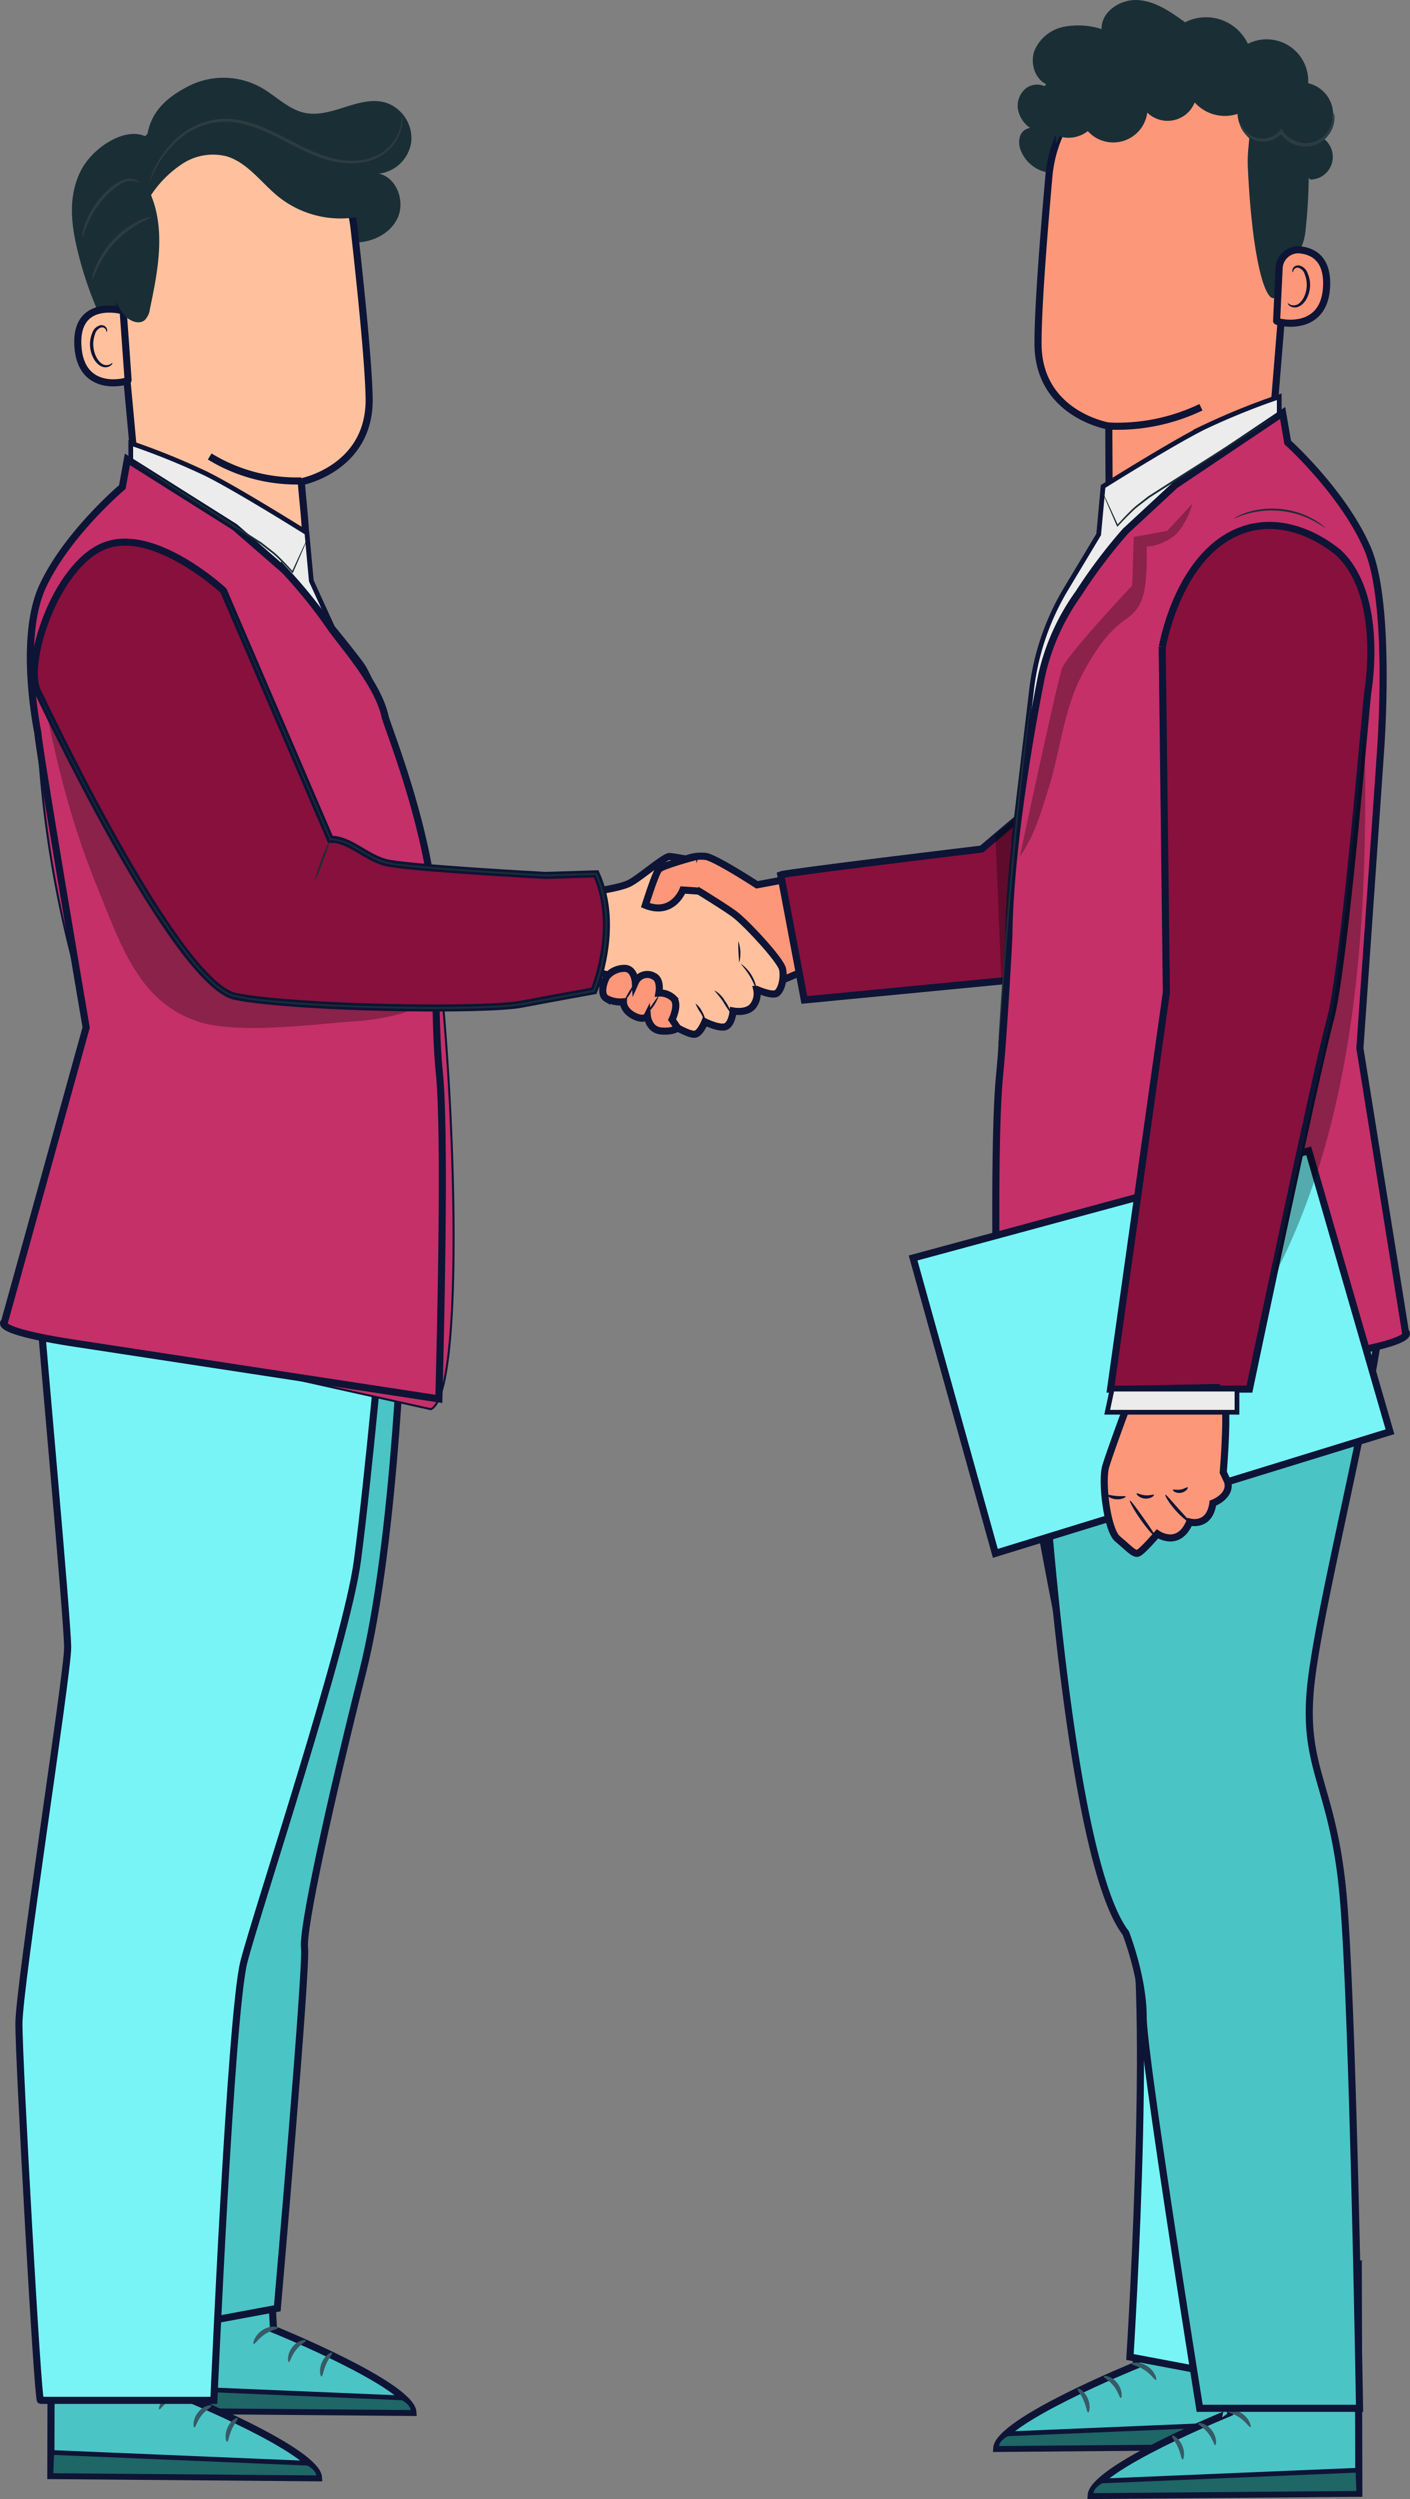 <svg xmlns="http://www.w3.org/2000/svg" width="298.43" height="528.957" viewBox="0 0 298.43 528.957">
  <rect x="0" y="0" width="298.43" height="528.957" fill="#808080" stroke="none"/>
  <g id="Group_15065" data-name="Group 15065" transform="translate(-78.874 -39.269)">
    <g id="Group_14862" data-name="Group 14862">
      <g id="Group_14660" data-name="Group 14660">
        <path id="Path_23089" data-name="Path 23089" d="M109.99,68.325c.658-5.366,4.137-8.448,8.887-10.874a16.364,16.364,0,0,1,15.331.379c3.1,1.778,5.734,4.626,9.225,5.337,5.749,1.172,11.6-3.9,17.2-2.133a7.955,7.955,0,0,1,5.292,8.159,7.84,7.84,0,0,1-6.842,6.833c3.76.828,5.587,5.862,3.942,9.392s-5.77,5.351-9.612,5.164-7.424-2.04-10.614-4.232-6.131-4.767-9.481-6.695-7.267-3.195-11.041-2.455c-5.11,1-8.987,5.567-10.636,10.582s-1.441,10.452-1.007,15.727,1.074,10.609.237,15.83a1.961,1.961,0,0,1-.834,1.571c-.8.378-1.635-.425-2.157-1.15A78.45,78.45,0,0,1,95.3,92.363c-1.382-5.72-1.986-11.234.479-16.554s9.9-10.023,14.211-7.484" fill="#1a2e35"/>
        <path id="Path_23090" data-name="Path 23090" d="M103.373,94.008l4.959,53.815c.926,10.049,9.885,27.444,25.448,25.269l-.382-.867c13.36-2.922,10.164-19.046,9.24-30.978h0s14.668-2.788,14.365-17.776c-.147-7.244-1.644-22.14-3.152-35.6a27.7,27.7,0,0,0-28.21-24.8l-1.422.044C108.911,64.5,101.549,78.492,103.373,94.008Z" fill="#ffc19d" stroke="#0d1435" stroke-miterlimit="10" stroke-width="1.5"/>
        <path id="Path_23091" data-name="Path 23091" d="M142.638,141.059a35.207,35.207,0,0,1-19.38-5.171" fill="none" stroke="#0d1435" stroke-miterlimit="10" stroke-width="1.5"/>
        <path id="Path_23092" data-name="Path 23092" d="M104.937,105.065c-.255-.1-10.228-2.73-9.574,7.5s10.627,7.48,10.625,7.185S104.937,105.065,104.937,105.065Z" fill="#ffc19d" stroke="#0d1435" stroke-miterlimit="10" stroke-width="1.5"/>
        <path id="Path_23093" data-name="Path 23093" d="M102.666,116.072c-.047-.031-.168.136-.456.293a1.731,1.731,0,0,1-1.309.11c-1.089-.329-2.094-1.989-2.261-3.829a6,6,0,0,1,.328-2.584,2.044,2.044,0,0,1,1.232-1.452.89.89,0,0,1,1.066.422c.153.278.1.486.157.5.03.023.205-.186.1-.6a1.142,1.142,0,0,0-.437-.616,1.309,1.309,0,0,0-.987-.2,2.479,2.479,0,0,0-1.73,1.7,6.14,6.14,0,0,0-.426,2.891c.2,2.058,1.358,3.921,2.841,4.256a1.854,1.854,0,0,0,1.587-.373C102.663,116.32,102.7,116.088,102.666,116.072Z" fill="#0d1435"/>
        <path id="Path_23094" data-name="Path 23094" d="M153.576,73.911a19.506,19.506,0,0,0-6.424-7.055,32.568,32.568,0,0,0-19.268-6.329,26.472,26.472,0,0,0-18.522,7.787,28.8,28.8,0,0,0-7.288,14.721,42.843,42.843,0,0,0,.442,16.618c.5,2.4,1.229,4.876,2.95,6.594,1.075,1.073,2.884,1.745,4.046.777a4.1,4.1,0,0,0,1.1-2.4c1.684-7.964,3.322-16.523.227-24.049a23.241,23.241,0,0,1,6.731-6.7,11.809,11.809,0,0,1,9.115-1.557c4.539,1.266,7.45,5.623,11.136,8.6a21.058,21.058,0,0,0,19.054,3.742Z" fill="#1a2e35"/>
        <path id="Path_23095" data-name="Path 23095" d="M163.84,63.342a2.791,2.791,0,0,1,.153.681,6.905,6.905,0,0,1-.066,2A9.371,9.371,0,0,1,159.894,72c-2.586,1.805-6.521,2.326-10.479,1.421-4.015-.851-7.933-3.116-12.051-5.187-4.1-2.071-8.381-3.576-12.324-3.126a15.655,15.655,0,0,0-9.239,4.541,21.4,21.4,0,0,0-4.2,5.78c-.744,1.536-1.027,2.448-1.091,2.425a2.719,2.719,0,0,1,.169-.673,17.442,17.442,0,0,1,.692-1.864,20.279,20.279,0,0,1,4.111-6.005,15.927,15.927,0,0,1,9.5-4.814c4.123-.5,8.542,1.051,12.673,3.139,4.152,2.091,8.005,4.331,11.893,5.186,3.841.91,7.611.447,10.1-1.217a9.273,9.273,0,0,0,4.037-5.63A10.437,10.437,0,0,0,163.84,63.342Z" fill="#2a3d42"/>
        <path id="Path_23096" data-name="Path 23096" d="M96.271,89.586a7.319,7.319,0,0,1,.576-2.774,17.488,17.488,0,0,1,3.432-5.891,17.157,17.157,0,0,1,2.777-2.535,6.225,6.225,0,0,1,2.834-1.264,3.29,3.29,0,0,1,2.068.386c.433.267.583.515.556.54a3.807,3.807,0,0,0-2.554-.461c-1.6.3-3.472,1.886-5.193,3.778a20.3,20.3,0,0,0-3.488,5.616C96.613,88.559,96.379,89.611,96.271,89.586Z" fill="#2a3d42"/>
        <path id="Path_23097" data-name="Path 23097" d="M98.334,98.551a7.931,7.931,0,0,1,.752-2.752,18.873,18.873,0,0,1,3.726-5.764,18.525,18.525,0,0,1,5.515-4.022A7.607,7.607,0,0,1,111,85.137a26.19,26.19,0,0,1-2.466,1.3,21.886,21.886,0,0,0-5.251,4.063,22.2,22.2,0,0,0-3.777,5.5A27.023,27.023,0,0,1,98.334,98.551Z" fill="#2a3d42"/>
      </g>
      <g id="Group_14741" data-name="Group 14741">
        <g id="Group_14740" data-name="Group 14740">
          <g id="Group_14739" data-name="Group 14739">
            <g id="Group_14673" data-name="Group 14673">
              <g id="Group_14672" data-name="Group 14672">
                <g id="Group_14671" data-name="Group 14671">
                  <g id="Group_14670" data-name="Group 14670">
                    <g id="Group_14669" data-name="Group 14669">
                      <g id="Group_14668" data-name="Group 14668">
                        <g id="Group_14667" data-name="Group 14667">
                          <g id="Group_14666" data-name="Group 14666">
                            <g id="Group_14665" data-name="Group 14665">
                              <g id="Group_14664" data-name="Group 14664">
                                <g id="Group_14663" data-name="Group 14663">
                                  <g id="Group_14662" data-name="Group 14662">
                                    <g id="Group_14661" data-name="Group 14661">
                                      <path id="Path_23098" data-name="Path 23098" d="M135.09,501.168l1.673,31.124s29.23,11.823,29.519,17.593l-56.664-.471.121-48.529Z" fill="#4bc4c6" stroke="#0d1435" stroke-miterlimit="10" stroke-width="1.5"/>
                                    </g>
                                  </g>
                                </g>
                              </g>
                            </g>
                          </g>
                        </g>
                      </g>
                    </g>
                  </g>
                </g>
              </g>
            </g>
            <g id="Group_14686" data-name="Group 14686">
              <g id="Group_14685" data-name="Group 14685">
                <g id="Group_14684" data-name="Group 14684">
                  <g id="Group_14683" data-name="Group 14683">
                    <g id="Group_14682" data-name="Group 14682">
                      <g id="Group_14681" data-name="Group 14681">
                        <g id="Group_14680" data-name="Group 14680">
                          <g id="Group_14679" data-name="Group 14679">
                            <g id="Group_14678" data-name="Group 14678">
                              <g id="Group_14677" data-name="Group 14677">
                                <g id="Group_14676" data-name="Group 14676">
                                  <g id="Group_14675" data-name="Group 14675">
                                    <g id="Group_14674" data-name="Group 14674">
                                      <path id="Path_23099" data-name="Path 23099" d="M109.618,549.415l.192-4.891,54.257,2.279s2.514,1.191,2.215,3.082Z" fill="#1f6666" stroke="#0d1435" stroke-miterlimit="10" stroke-width="1"/>
                                    </g>
                                  </g>
                                </g>
                              </g>
                            </g>
                          </g>
                        </g>
                      </g>
                    </g>
                  </g>
                </g>
              </g>
            </g>
            <g id="Group_14699" data-name="Group 14699">
              <g id="Group_14698" data-name="Group 14698">
                <g id="Group_14697" data-name="Group 14697">
                  <g id="Group_14696" data-name="Group 14696">
                    <g id="Group_14695" data-name="Group 14695">
                      <g id="Group_14694" data-name="Group 14694">
                        <g id="Group_14693" data-name="Group 14693">
                          <g id="Group_14692" data-name="Group 14692">
                            <g id="Group_14691" data-name="Group 14691">
                              <g id="Group_14690" data-name="Group 14690">
                                <g id="Group_14689" data-name="Group 14689">
                                  <g id="Group_14688" data-name="Group 14688">
                                    <g id="Group_14687" data-name="Group 14687">
                                      <path id="Path_23100" data-name="Path 23100" d="M137.683,531.992c-.011.295-1.4.417-2.764,1.354-1.391.9-2.1,2.17-2.356,2.051-.255-.06.171-1.819,1.846-2.922C136.075,531.356,137.745,531.722,137.683,531.992Z" fill="#375a64"/>
                                    </g>
                                  </g>
                                </g>
                              </g>
                            </g>
                          </g>
                        </g>
                      </g>
                    </g>
                  </g>
                </g>
              </g>
            </g>
            <g id="Group_14712" data-name="Group 14712">
              <g id="Group_14711" data-name="Group 14711">
                <g id="Group_14710" data-name="Group 14710">
                  <g id="Group_14709" data-name="Group 14709">
                    <g id="Group_14708" data-name="Group 14708">
                      <g id="Group_14707" data-name="Group 14707">
                        <g id="Group_14706" data-name="Group 14706">
                          <g id="Group_14705" data-name="Group 14705">
                            <g id="Group_14704" data-name="Group 14704">
                              <g id="Group_14703" data-name="Group 14703">
                                <g id="Group_14702" data-name="Group 14702">
                                  <g id="Group_14701" data-name="Group 14701">
                                    <g id="Group_14700" data-name="Group 14700">
                                      <path id="Path_23101" data-name="Path 23101" d="M143.607,534.661c.062.286-1.14.777-2.089,2.016-.983,1.21-1.23,2.556-1.506,2.541-.26.044-.439-1.684.768-3.2S143.6,534.379,143.607,534.661Z" fill="#375a64"/>
                                    </g>
                                  </g>
                                </g>
                              </g>
                            </g>
                          </g>
                        </g>
                      </g>
                    </g>
                  </g>
                </g>
              </g>
            </g>
            <g id="Group_14725" data-name="Group 14725">
              <g id="Group_14724" data-name="Group 14724">
                <g id="Group_14723" data-name="Group 14723">
                  <g id="Group_14722" data-name="Group 14722">
                    <g id="Group_14721" data-name="Group 14721">
                      <g id="Group_14720" data-name="Group 14720">
                        <g id="Group_14719" data-name="Group 14719">
                          <g id="Group_14718" data-name="Group 14718">
                            <g id="Group_14717" data-name="Group 14717">
                              <g id="Group_14716" data-name="Group 14716">
                                <g id="Group_14715" data-name="Group 14715">
                                  <g id="Group_14714" data-name="Group 14714">
                                    <g id="Group_14713" data-name="Group 14713">
                                      <path id="Path_23102" data-name="Path 23102" d="M146.927,542.268c-.251.061-.626-1.416.1-3.024s2.021-2.241,2.136-1.994c.154.243-.692,1.1-1.266,2.433C147.291,541,147.2,542.241,146.927,542.268Z" fill="#375a64"/>
                                    </g>
                                  </g>
                                </g>
                              </g>
                            </g>
                          </g>
                        </g>
                      </g>
                    </g>
                  </g>
                </g>
              </g>
            </g>
            <g id="Group_14738" data-name="Group 14738">
              <g id="Group_14737" data-name="Group 14737">
                <g id="Group_14736" data-name="Group 14736">
                  <g id="Group_14735" data-name="Group 14735">
                    <g id="Group_14734" data-name="Group 14734">
                      <g id="Group_14733" data-name="Group 14733">
                        <g id="Group_14732" data-name="Group 14732">
                          <g id="Group_14731" data-name="Group 14731">
                            <g id="Group_14730" data-name="Group 14730">
                              <g id="Group_14729" data-name="Group 14729">
                                <g id="Group_14728" data-name="Group 14728">
                                  <g id="Group_14727" data-name="Group 14727">
                                    <g id="Group_14726" data-name="Group 14726">
                                      <path id="Path_23103" data-name="Path 23103" d="M137.236,524.872c-.118.268-1.384-.149-2.949-.049-1.567.066-2.788.616-2.93.361-.159-.214,1.037-1.3,2.882-1.386S137.374,524.641,137.236,524.872Z" fill="#1a2e35"/>
                                    </g>
                                  </g>
                                </g>
                              </g>
                            </g>
                          </g>
                        </g>
                      </g>
                    </g>
                  </g>
                </g>
              </g>
            </g>
          </g>
        </g>
      </g>
      <g id="Group_14821" data-name="Group 14821">
        <g id="Group_14820" data-name="Group 14820">
          <g id="Group_14819" data-name="Group 14819">
            <g id="Group_14754" data-name="Group 14754">
              <g id="Group_14753" data-name="Group 14753">
                <g id="Group_14752" data-name="Group 14752">
                  <g id="Group_14751" data-name="Group 14751">
                    <g id="Group_14750" data-name="Group 14750">
                      <g id="Group_14749" data-name="Group 14749">
                        <g id="Group_14748" data-name="Group 14748">
                          <g id="Group_14747" data-name="Group 14747">
                            <g id="Group_14746" data-name="Group 14746">
                              <g id="Group_14745" data-name="Group 14745">
                                <g id="Group_14744" data-name="Group 14744">
                                  <g id="Group_14743" data-name="Group 14743">
                                    <g id="Group_14742" data-name="Group 14742">
                                      <path id="Path_23104" data-name="Path 23104" d="M118.053,515.035l-1.275,31.091s29.23,11.823,29.519,17.593l-56.664-.471.122-48.529Z" fill="#4bc4c6" stroke="#0d1435" stroke-miterlimit="10" stroke-width="1.5"/>
                                    </g>
                                  </g>
                                </g>
                              </g>
                            </g>
                          </g>
                        </g>
                      </g>
                    </g>
                  </g>
                </g>
              </g>
            </g>
            <g id="Group_14766" data-name="Group 14766">
              <g id="Group_14765" data-name="Group 14765">
                <g id="Group_14764" data-name="Group 14764">
                  <g id="Group_14763" data-name="Group 14763">
                    <g id="Group_14762" data-name="Group 14762">
                      <g id="Group_14761" data-name="Group 14761">
                        <g id="Group_14760" data-name="Group 14760">
                          <g id="Group_14759" data-name="Group 14759">
                            <g id="Group_14758" data-name="Group 14758">
                              <g id="Group_14757" data-name="Group 14757">
                                <g id="Group_14756" data-name="Group 14756">
                                  <g id="Group_14755" data-name="Group 14755">
                                    <path id="Path_23105" data-name="Path 23105" d="M89.633,563.249l.192-4.891,54.257,2.28s2.515,1.19,2.215,3.081Z" fill="#1f6666" stroke="#0d1435" stroke-miterlimit="10" stroke-width="1"/>
                                  </g>
                                </g>
                              </g>
                            </g>
                          </g>
                        </g>
                      </g>
                    </g>
                  </g>
                </g>
              </g>
            </g>
            <g id="Group_14779" data-name="Group 14779">
              <g id="Group_14778" data-name="Group 14778">
                <g id="Group_14777" data-name="Group 14777">
                  <g id="Group_14776" data-name="Group 14776">
                    <g id="Group_14775" data-name="Group 14775">
                      <g id="Group_14774" data-name="Group 14774">
                        <g id="Group_14773" data-name="Group 14773">
                          <g id="Group_14772" data-name="Group 14772">
                            <g id="Group_14771" data-name="Group 14771">
                              <g id="Group_14770" data-name="Group 14770">
                                <g id="Group_14769" data-name="Group 14769">
                                  <g id="Group_14768" data-name="Group 14768">
                                    <g id="Group_14767" data-name="Group 14767">
                                      <path id="Path_23106" data-name="Path 23106" d="M117.7,545.826c-.011.295-1.395.417-2.764,1.354-1.391.9-2.1,2.17-2.356,2.051-.254-.06.171-1.819,1.846-2.922C116.09,545.19,117.76,545.556,117.7,545.826Z" fill="#375a64"/>
                                    </g>
                                  </g>
                                </g>
                              </g>
                            </g>
                          </g>
                        </g>
                      </g>
                    </g>
                  </g>
                </g>
              </g>
            </g>
            <g id="Group_14792" data-name="Group 14792">
              <g id="Group_14791" data-name="Group 14791">
                <g id="Group_14790" data-name="Group 14790">
                  <g id="Group_14789" data-name="Group 14789">
                    <g id="Group_14788" data-name="Group 14788">
                      <g id="Group_14787" data-name="Group 14787">
                        <g id="Group_14786" data-name="Group 14786">
                          <g id="Group_14785" data-name="Group 14785">
                            <g id="Group_14784" data-name="Group 14784">
                              <g id="Group_14783" data-name="Group 14783">
                                <g id="Group_14782" data-name="Group 14782">
                                  <g id="Group_14781" data-name="Group 14781">
                                    <g id="Group_14780" data-name="Group 14780">
                                      <path id="Path_23107" data-name="Path 23107" d="M123.622,548.495c.062.286-1.14.777-2.089,2.017-.983,1.209-1.23,2.555-1.506,2.54-.26.044-.439-1.684.769-3.2S123.619,548.214,123.622,548.495Z" fill="#375a64"/>
                                    </g>
                                  </g>
                                </g>
                              </g>
                            </g>
                          </g>
                        </g>
                      </g>
                    </g>
                  </g>
                </g>
              </g>
            </g>
            <g id="Group_14805" data-name="Group 14805">
              <g id="Group_14804" data-name="Group 14804">
                <g id="Group_14803" data-name="Group 14803">
                  <g id="Group_14802" data-name="Group 14802">
                    <g id="Group_14801" data-name="Group 14801">
                      <g id="Group_14800" data-name="Group 14800">
                        <g id="Group_14799" data-name="Group 14799">
                          <g id="Group_14798" data-name="Group 14798">
                            <g id="Group_14797" data-name="Group 14797">
                              <g id="Group_14796" data-name="Group 14796">
                                <g id="Group_14795" data-name="Group 14795">
                                  <g id="Group_14794" data-name="Group 14794">
                                    <g id="Group_14793" data-name="Group 14793">
                                      <path id="Path_23108" data-name="Path 23108" d="M126.943,556.1c-.252.061-.626-1.416.1-3.024s2.021-2.241,2.136-1.994c.155.243-.691,1.1-1.265,2.433C127.306,554.833,127.218,556.075,126.943,556.1Z" fill="#375a64"/>
                                    </g>
                                  </g>
                                </g>
                              </g>
                            </g>
                          </g>
                        </g>
                      </g>
                    </g>
                  </g>
                </g>
              </g>
            </g>
            <g id="Group_14818" data-name="Group 14818">
              <g id="Group_14817" data-name="Group 14817">
                <g id="Group_14816" data-name="Group 14816">
                  <g id="Group_14815" data-name="Group 14815">
                    <g id="Group_14814" data-name="Group 14814">
                      <g id="Group_14813" data-name="Group 14813">
                        <g id="Group_14812" data-name="Group 14812">
                          <g id="Group_14811" data-name="Group 14811">
                            <g id="Group_14810" data-name="Group 14810">
                              <g id="Group_14809" data-name="Group 14809">
                                <g id="Group_14808" data-name="Group 14808">
                                  <g id="Group_14807" data-name="Group 14807">
                                    <g id="Group_14806" data-name="Group 14806">
                                      <path id="Path_23109" data-name="Path 23109" d="M117.252,538.706c-.118.268-1.385-.149-2.949-.049-1.568.066-2.789.616-2.931.361-.158-.214,1.037-1.3,2.883-1.386C116.1,537.527,117.389,538.476,117.252,538.706Z" fill="#1a2e35"/>
                                    </g>
                                  </g>
                                </g>
                              </g>
                            </g>
                          </g>
                        </g>
                      </g>
                    </g>
                  </g>
                </g>
              </g>
            </g>
          </g>
        </g>
      </g>
      <g id="Group_14823" data-name="Group 14823">
        <path id="Path_23110" data-name="Path 23110" d="M164.284,311.78c0,2.293-1.6,53.3-8.654,81.382s-12.821,54.445-12.3,58.457-5.762,76.223-5.762,76.223L109.811,533l13.618-122.072,8.38-93.417Z" fill="#4bc4c6" stroke="#0d1435" stroke-miterlimit="10" stroke-width="1.5"/>
        <g id="Group_14822" data-name="Group 14822">
          <path id="Path_23111" data-name="Path 23111" d="M87.434,317.511c.026,2.293,5.757,64.762,5.757,70.493s-10.316,71.638-10.316,79.662,3.96,79.662,4.559,79.662h36.705s3.552-81.955,6.361-92.844,21.721-67.627,24.013-84.82,5.432-52.153,5.432-52.153Z" fill="#78f4f6" stroke="#0d1435" stroke-miterlimit="10" stroke-width="1.5"/>
        </g>
      </g>
      <g id="Group_14834" data-name="Group 14834">
        <path id="Path_23112" data-name="Path 23112" d="M106.545,135.888l-3.025,11.091s-18.148,12.1-16.636,47.387a235.426,235.426,0,0,0,12.1,64.023L83.153,318.2l86.91,19.339c8.066-3.529,4.537-81.667,0-106.873s-11.113-46.378-14.378-50.916-20.91-26.214-29.48-32.767-19.66-11.091-19.66-11.091" fill="#c53068" stroke="#0d1435" stroke-miterlimit="10" stroke-width="0.429"/>
        <g id="Group_14833" data-name="Group 14833">
          <g id="Group_14832" data-name="Group 14832">
            <g id="Group_14827" data-name="Group 14827">
              <g id="Group_14824" data-name="Group 14824">
                <path id="Path_23113" data-name="Path 23113" d="M152.278,178.667l-7.512-16.451-.933-10.162S129.426,143,122.592,139.582a149.49,149.49,0,0,0-16.042-6.51v9.588Z" fill="#ececec" stroke="#0d1435" stroke-miterlimit="10" stroke-width="1"/>
              </g>
              <g id="Group_14826" data-name="Group 14826">
                <g id="Group_14825" data-name="Group 14825">
                  <path id="Path_23114" data-name="Path 23114" d="M97.108,256.745s-9.947-58.3-10.224-62.379c0,0-4.168-19.887,1.035-31.044s16.845-20.964,16.845-20.964l1.071-5.857,22.74,14.333,10.511,9.142a105.093,105.093,0,0,1,9.919,12.341c2.984,4.128,9.875,11.855,11.351,18.534.539,2.442,10.6,26.58,10.786,46.928,0,0-.315,18.381.711,28.436,1.269,12.446.331,52.335-.089,69.144L94.848,323.6c-18.209-2.778-15.007-4.588-15.007-4.588Z" fill="#c53068" stroke="#0d1435" stroke-miterlimit="10" stroke-width="1.5"/>
                </g>
              </g>
            </g>
            <g id="Group_14829" data-name="Group 14829">
              <g id="Group_14828" data-name="Group 14828">
                <path id="Path_23115" data-name="Path 23115" d="M97.109,161.948c.041.07,1.01-.551,2.724-1.208a18.963,18.963,0,0,1,3.091-.88,19.105,19.105,0,0,1,7.816.108,18.9,18.9,0,0,1,3.066.965c1.695.7,2.647,1.351,2.69,1.283a3.015,3.015,0,0,0-.645-.486,6.89,6.89,0,0,0-.81-.493,11.491,11.491,0,0,0-1.121-.568,17.1,17.1,0,0,0-3.1-1.067,18.129,18.129,0,0,0-7.975-.11,17.1,17.1,0,0,0-3.124.981,11.585,11.585,0,0,0-1.136.537,6.96,6.96,0,0,0-.823.47A3.078,3.078,0,0,0,97.109,161.948Z" fill="#1a2e35"/>
              </g>
            </g>
            <g id="Group_14831" data-name="Group 14831">
              <g id="Group_14830" data-name="Group 14830">
                <path id="Path_23116" data-name="Path 23116" d="M107.665,137.344a2.208,2.208,0,0,0,.391.3l1.163.789,4.318,2.838,14.324,9.231,6.181,3.941-.013-.01L136,155.96a15.764,15.764,0,0,1,1.763,1.506c1.082,1.045,2.045,2.061,2.911,2.983l.156.167.09-.207,2.254-5.209.594-1.426a2.547,2.547,0,0,0,.18-.51,2.641,2.641,0,0,0-.259.475l-.666,1.393-2.375,5.155.246-.04c-.854-.938-1.806-1.969-2.886-3.033a16.022,16.022,0,0,0-1.787-1.553l-1.957-1.535-.007-.005-.007-.005-6.173-3.958-14.391-9.132L109.3,138.3l-1.2-.724A2.2,2.2,0,0,0,107.665,137.344Z" fill="#1a2e35"/>
              </g>
            </g>
          </g>
        </g>
      </g>
      <g id="Group_14861" data-name="Group 14861">
        <g id="Group_14851" data-name="Group 14851">
          <g id="Group_14835" data-name="Group 14835">
            <path id="Path_23117" data-name="Path 23117" d="M223.4,221.4a8.6,8.6,0,0,1,4.946-.846c2.32.508,10.742,6,10.742,6l6.785-1.267,4,19.16-26.472,11Z" fill="#fd9779" stroke="#0d1435" stroke-miterlimit="10" stroke-width="1.5"/>
          </g>
          <g id="Group_14836" data-name="Group 14836">
            <path id="Path_23118" data-name="Path 23118" d="M203.818,228.083s6.064-.766,8.261-1.864,7.435-5.745,8.533-5.661,5.069.845,5.069.845l-1.6,4.816s7.941,4.815,10.307,6.589,9.8,9.716,10.138,11.659-.253,4.225-1.182,4.985-4.309-.76-4.309-.76a4.222,4.222,0,0,1-.761,3.464c-1.267,1.689-4.224,1.1-4.224,1.1s-.253,2.788-1.6,3.3-4.393-1.014-4.393-1.014-.918,2.366-2.022,2.619-4.23-1.6-4.23-1.6-13.518-9.716-16.56-11.152a15.571,15.571,0,0,0-3.971-1.521Z" fill="#ffc19d" stroke="#0d1435" stroke-miterlimit="10" stroke-width="1.5"/>
          </g>
          <g id="Group_14838" data-name="Group 14838">
            <g id="Group_14837" data-name="Group 14837">
              <path id="Path_23119" data-name="Path 23119" d="M228.047,255.535c-.061,0-.1-.238-.242-.593a10.561,10.561,0,0,0-.68-1.349,8.66,8.66,0,0,1-1.046-1.926,4.742,4.742,0,0,1,1.4,1.723,5.033,5.033,0,0,1,.6,1.472C228.163,255.274,228.1,255.54,228.047,255.535Z" fill="#0d1435"/>
            </g>
          </g>
          <g id="Group_14840" data-name="Group 14840">
            <g id="Group_14839" data-name="Group 14839">
              <path id="Path_23120" data-name="Path 23120" d="M233.663,253.892a21.57,21.57,0,0,1-1.7-2.552c-.924-1.407-1.915-2.346-1.844-2.433a5.954,5.954,0,0,1,2.18,2.205A8.178,8.178,0,0,1,233.663,253.892Z" fill="#0d1435"/>
            </g>
          </g>
          <g id="Group_14842" data-name="Group 14842">
            <g id="Group_14841" data-name="Group 14841">
              <path id="Path_23121" data-name="Path 23121" d="M239.088,249.016c-.12.03-.5-1.432-1.431-3.009-.919-1.586-2.01-2.63-1.925-2.719a8.3,8.3,0,0,1,3.356,5.728Z" fill="#0d1435"/>
            </g>
          </g>
          <g id="Group_14844" data-name="Group 14844">
            <g id="Group_14843" data-name="Group 14843">
              <path id="Path_23122" data-name="Path 23122" d="M235.129,238.472a7.612,7.612,0,0,1,.2,4.561,46.508,46.508,0,0,1-.2-4.561Z" fill="#0d1435"/>
            </g>
          </g>
          <g id="Group_14845" data-name="Group 14845">
            <path id="Path_23123" data-name="Path 23123" d="M226.779,227.876l-3.379-.221s-2.112,5.576-7.942,3.21c0,0,2.112-6.759,2.873-7.6s7.825-2.7,7.825-2.7" fill="#fd9779" stroke="#0d1435" stroke-miterlimit="10" stroke-width="1.5"/>
          </g>
          <g id="Group_14846" data-name="Group 14846">
            <path id="Path_23124" data-name="Path 23124" d="M202.495,244.231s-.966.743,0,2.518,3.585.507,4.43,0c0,0-1.267,2.956.338,3.886a6.314,6.314,0,0,0,3.548.676s-.084,1.774,2.2,2.957,2.872,0,2.872,0,.254,2.957,2.873,3.21,3.541-.646,3.541-.646l-1.175-1.746s1.521-3.1.338-4.451a4.048,4.048,0,0,0-3.126-1.183s.517-2.745-.99-3.51a2.773,2.773,0,0,0-4,1.229s-.169-3.008-2.365-2.94a4.893,4.893,0,0,0-3.38,1.419Z" fill="#fd9779" stroke="#0d1435" stroke-miterlimit="10" stroke-width="1.5"/>
          </g>
          <g id="Group_14848" data-name="Group 14848">
            <g id="Group_14847" data-name="Group 14847">
              <path id="Path_23125" data-name="Path 23125" d="M213.346,247.171a11.086,11.086,0,0,1-2.488,4.228,22.817,22.817,0,0,1,2.488-4.228Z" fill="#0d1435"/>
            </g>
          </g>
          <g id="Group_14850" data-name="Group 14850">
            <g id="Group_14849" data-name="Group 14849">
              <path id="Path_23126" data-name="Path 23126" d="M218.384,249.833a9.195,9.195,0,0,1-2.912,4.258,87.545,87.545,0,0,1,2.912-4.258Z" fill="#0d1435"/>
            </g>
          </g>
        </g>
        <g id="Group_14860" data-name="Group 14860">
          <g id="Group_14853" data-name="Group 14853" opacity="0.3">
            <g id="Group_14852" data-name="Group 14852">
              <path id="Path_23127" data-name="Path 23127" d="M167.327,249.467c-.564-1.437-2.392-1.8-3.927-1.969-14.343-1.59-29.272-5.171-39.747-15.1-4.1-3.883-7.33-8.574-10.444-13.283C106.4,208.825,100,198.269,93.6,187.715l-4.968,1.879c3.048,14.9,6.046,25.689,11.008,37.9s8.815,24.064,21.392,28.064c8.13,2.585,23.57.6,32.075-.063a49.716,49.716,0,0,0,10.536-1.651A6.861,6.861,0,0,0,166.5,252.4,2.813,2.813,0,0,0,167.327,249.467Z"/>
            </g>
          </g>
          <g id="Group_14859" data-name="Group 14859">
            <g id="Group_14854" data-name="Group 14854">
              <path id="Path_23128" data-name="Path 23128" d="M86.886,185.7c.372.661,29.074,61.965,41.889,64.486s52.641,3.109,60.414,1.638,15.378-2.839,15.378-2.839,5.628-13.368.49-24.758l-10.7.338s-29.746-1.6-33.947-2.753-7.832-5.09-11.614-4.879l-22.628-52.66s-14.7-13.656-25.209-9.454S83.808,180.224,86.886,185.7Z" fill="#88103d" stroke="#0d1435" stroke-miterlimit="10" stroke-width="1.5"/>
            </g>
            <g id="Group_14856" data-name="Group 14856">
              <g id="Group_14855" data-name="Group 14855">
                <path id="Path_23129" data-name="Path 23129" d="M126.171,164.272s.152.313.427.933l1.208,2.751,4.578,10.543c3.948,9.146,9.625,22.3,16.563,38.369l-.156-.1a9.792,9.792,0,0,1,5.016,1.536c1.561.861,3.073,1.862,4.732,2.619a15.9,15.9,0,0,0,5.383,1.253c1.885.223,3.808.388,5.758.557,7.806.646,16.078,1.154,24.69,1.634h-.017l10.7-.342.134,0,.053.121a27.539,27.539,0,0,1,2.142,12.277,40.184,40.184,0,0,1-2.626,12.641l-.038.1-.113.021-6.8,1.256-7.446,1.375a49.743,49.743,0,0,1-7.453.767c-4.949.226-9.826.245-14.618.22s-9.5-.138-14.1-.308-9.113-.4-13.505-.737c-2.2-.157-4.361-.368-6.5-.6a45.224,45.224,0,0,1-6.29-1.044,10.959,10.959,0,0,1-2.724-1.572,22.865,22.865,0,0,1-2.313-2.03,49.774,49.774,0,0,1-3.972-4.478,164.618,164.618,0,0,1-12.058-18.138c-6.728-11.5-11.583-21.124-14.917-27.779-1.658-3.333-2.914-5.936-3.756-7.706s-1.264-2.709-1.264-2.709.128.225.351.674l.987,2,3.823,7.671c3.376,6.63,8.27,16.236,15.024,27.7a165.29,165.29,0,0,0,12.073,18.073,49.719,49.719,0,0,0,3.952,4.441,22.547,22.547,0,0,0,2.283,2,10.623,10.623,0,0,0,2.633,1.518,45.742,45.742,0,0,0,6.21,1.016c2.128.23,4.29.438,6.483.592q6.577.5,13.49.723c4.6.166,9.3.274,14.092.3s9.661,0,14.6-.225a49.4,49.4,0,0,0,7.4-.762l7.447-1.376,6.8-1.256-.151.121a39.867,39.867,0,0,0,2.6-12.5,27.169,27.169,0,0,0-2.1-12.1l.188.116-10.7.334h-.017c-8.616-.487-16.887-1-24.7-1.662-1.953-.173-3.877-.341-5.769-.568-.947-.107-1.882-.229-2.813-.406a10.525,10.525,0,0,1-2.672-.884c-1.69-.777-3.2-1.785-4.749-2.64a9.506,9.506,0,0,0-4.839-1.506l-.112.005-.044-.1c-6.884-16.094-12.518-29.265-16.435-38.424l-4.5-10.577-1.165-2.77C126.294,164.6,126.171,164.272,126.171,164.272Z" fill="#1a2e35"/>
              </g>
            </g>
            <g id="Group_14858" data-name="Group 14858">
              <g id="Group_14857" data-name="Group 14857">
                <path id="Path_23130" data-name="Path 23130" d="M148.713,216.978a27.165,27.165,0,0,1-1.448,4.447,26.978,26.978,0,0,1-1.829,4.3,53.744,53.744,0,0,1,3.277-8.751Z" fill="#1a2e35"/>
              </g>
            </g>
          </g>
        </g>
      </g>
    </g>
    <g id="Group_15062" data-name="Group 15062">
      <g id="Group_14863" data-name="Group 14863">
        <path id="Path_23131" data-name="Path 23131" d="M302.833,75.845a7.566,7.566,0,0,1-7.912-4.745,4.5,4.5,0,0,1-.169-2.942,2.56,2.56,0,0,1,2.178-1.8,6.046,6.046,0,0,1-2.6-3.951,4.744,4.744,0,0,1,1.587-4.362,3.914,3.914,0,0,1,4.528-.275,4.683,4.683,0,0,1,2.622-4.219L310.2,55.2Z" fill="#1a2e35"/>
        <path id="Path_23132" data-name="Path 23132" d="M313.647,150.179l-.093-20.728s-14.916-2.442-14.98-17.375c-.031-7.212,1.113-22.068,2.3-35.5a27.821,27.821,0,0,1,27.938-25.362l1.441.012c15.527,1.032,23.326,14.795,21.864,30.288l-4.71,57.966-19.435,15.9Z" fill="#fd9779" stroke="#0d1435" stroke-miterlimit="10" stroke-width="1.5"/>
        <path id="Path_23133" data-name="Path 23133" d="M313.554,129.451a40.978,40.978,0,0,0,19.5-3.982" fill="none" stroke="#0d1435" stroke-miterlimit="10" stroke-width="1.5"/>
        <path id="Path_23134" data-name="Path 23134" d="M302.37,69.738s4.013-9.319,8.539-11.464c5.48-2.6,7.782,3.412,12.995,2s10.445-3.906,15.729.158c5.783,4.448,3.033,7.514,3.339,14.142,1.242,26.872,6.086,34.507,7.582,21.866.165-1.384,4.02-2.456,4.637-8.308.8-7.587,1.166-16.805-.485-22.208-1.392-4.554-3.957-7.713-8.573-11.21-7.287-5.521-17.357-5.719-24.2-5.085S301.841,58.025,302.37,69.738Z" fill="#1a2e35"/>
        <path id="Path_23135" data-name="Path 23135" d="M349.606,96.027a4.053,4.053,0,0,1,4.408-3.871c2.782.287,5.868,1.893,5.638,7.646-.407,10.206-10.57,7.691-10.575,7.4C349.072,107,349.4,100.3,349.606,96.027Z" fill="#fd9779" stroke="#0d1435" stroke-miterlimit="10" stroke-width="1.5"/>
        <path id="Path_23136" data-name="Path 23136" d="M351.45,103.449c.047-.031.174.131.468.281a1.778,1.778,0,0,0,1.328.08c1.094-.352,2.07-2.027,2.194-3.865a5.887,5.887,0,0,0-.4-2.565,2.053,2.053,0,0,0-1.282-1.418.906.906,0,0,0-1.069.445c-.148.28-.092.486-.146.5-.03.024-.212-.181-.113-.6a1.13,1.13,0,0,1,.427-.622,1.34,1.34,0,0,1,.993-.221,2.5,2.5,0,0,1,1.794,1.656,6.036,6.036,0,0,1,.5,2.869c-.148,2.054-1.277,3.937-2.77,4.3a1.905,1.905,0,0,1-1.615-.335C351.459,103.7,351.414,103.466,351.45,103.449Z" fill="#0d1435"/>
        <path id="Path_23137" data-name="Path 23137" d="M316.358,67.967c-.025,0-.047.008-.072.009-.062,0-.123,0-.184.01Z" fill="#ff735d"/>
        <path id="Path_23138" data-name="Path 23138" d="M297.818,50.006a8.532,8.532,0,0,1,6.09-5.037,16.174,16.174,0,0,1,8.128.456c-.134-3.711,4.029-6.4,7.733-6.139s6.924,2.52,9.929,4.7a9.786,9.786,0,0,1,13.29,4.554,8.8,8.8,0,0,1,12.76,8.342,6.818,6.818,0,0,1,3.127,11.626,4.808,4.808,0,0,1-2.649,8.773L349.08,70.46a7.59,7.59,0,0,1-8.288-7.083,8.567,8.567,0,0,1-9.059-2.426,6.173,6.173,0,0,1-10.039,2.15,7.258,7.258,0,0,1-12.585,3.924,6.644,6.644,0,0,1-8.8-9.92C297.86,55.874,296.881,52.585,297.818,50.006Z" fill="#1a2e35"/>
        <path id="Path_23139" data-name="Path 23139" d="M341.246,65.1c-.036.008-.027.319.162.85a4.978,4.978,0,0,0,1.363,1.977,5.082,5.082,0,0,0,3.4,1.318,5.486,5.486,0,0,0,4.151-1.9l-.59-.041a6.3,6.3,0,0,0,1.936,1.936,6.523,6.523,0,0,0,5.423.753,6.193,6.193,0,0,0,3.439-2.871,6.068,6.068,0,0,0,.8-2.9,2.164,2.164,0,0,0-.175-1.085,8.011,8.011,0,0,1-1.077,3.715,5.83,5.83,0,0,1-3.193,2.488,5.963,5.963,0,0,1-4.821-.727,5.682,5.682,0,0,1-1.715-1.694l-.273-.422-.317.381a4.919,4.919,0,0,1-3.6,1.726,4.735,4.735,0,0,1-3.083-1.043A7.323,7.323,0,0,1,341.246,65.1Z" fill="#2a3d42"/>
      </g>
      <g id="Group_14943" data-name="Group 14943">
        <g id="Group_14942" data-name="Group 14942">
          <g id="Group_14941" data-name="Group 14941">
            <g id="Group_14875" data-name="Group 14875">
              <g id="Group_14874" data-name="Group 14874">
                <g id="Group_14873" data-name="Group 14873">
                  <g id="Group_14872" data-name="Group 14872">
                    <g id="Group_14871" data-name="Group 14871">
                      <g id="Group_14870" data-name="Group 14870">
                        <g id="Group_14869" data-name="Group 14869">
                          <g id="Group_14868" data-name="Group 14868">
                            <g id="Group_14867" data-name="Group 14867">
                              <g id="Group_14866" data-name="Group 14866">
                                <g id="Group_14865" data-name="Group 14865">
                                  <g id="Group_14864" data-name="Group 14864">
                                    <path id="Path_23140" data-name="Path 23140" d="M321.018,508.783l-1.673,31.124s-29.23,11.823-29.519,17.593l56.664-.47-.122-48.53Z" fill="#4bc4c6" stroke="#0d1435" stroke-miterlimit="10" stroke-width="1.5"/>
                                  </g>
                                </g>
                              </g>
                            </g>
                          </g>
                        </g>
                      </g>
                    </g>
                  </g>
                </g>
              </g>
            </g>
            <g id="Group_14888" data-name="Group 14888">
              <g id="Group_14887" data-name="Group 14887">
                <g id="Group_14886" data-name="Group 14886">
                  <g id="Group_14885" data-name="Group 14885">
                    <g id="Group_14884" data-name="Group 14884">
                      <g id="Group_14883" data-name="Group 14883">
                        <g id="Group_14882" data-name="Group 14882">
                          <g id="Group_14881" data-name="Group 14881">
                            <g id="Group_14880" data-name="Group 14880">
                              <g id="Group_14879" data-name="Group 14879">
                                <g id="Group_14878" data-name="Group 14878">
                                  <g id="Group_14877" data-name="Group 14877">
                                    <g id="Group_14876" data-name="Group 14876">
                                      <path id="Path_23141" data-name="Path 23141" d="M346.49,557.03l-.192-4.891-54.257,2.28s-2.515,1.19-2.215,3.081Z" fill="#1f6666" stroke="#0d1435" stroke-miterlimit="10" stroke-width="1"/>
                                    </g>
                                  </g>
                                </g>
                              </g>
                            </g>
                          </g>
                        </g>
                      </g>
                    </g>
                  </g>
                </g>
              </g>
            </g>
            <g id="Group_14901" data-name="Group 14901">
              <g id="Group_14900" data-name="Group 14900">
                <g id="Group_14899" data-name="Group 14899">
                  <g id="Group_14898" data-name="Group 14898">
                    <g id="Group_14897" data-name="Group 14897">
                      <g id="Group_14896" data-name="Group 14896">
                        <g id="Group_14895" data-name="Group 14895">
                          <g id="Group_14894" data-name="Group 14894">
                            <g id="Group_14893" data-name="Group 14893">
                              <g id="Group_14892" data-name="Group 14892">
                                <g id="Group_14891" data-name="Group 14891">
                                  <g id="Group_14890" data-name="Group 14890">
                                    <g id="Group_14889" data-name="Group 14889">
                                      <path id="Path_23142" data-name="Path 23142" d="M318.424,539.607c.012.295,1.4.417,2.764,1.354,1.392.9,2.1,2.17,2.357,2.051.254-.059-.171-1.819-1.846-2.922C320.033,538.971,318.362,539.337,318.424,539.607Z" fill="#375a64"/>
                                    </g>
                                  </g>
                                </g>
                              </g>
                            </g>
                          </g>
                        </g>
                      </g>
                    </g>
                  </g>
                </g>
              </g>
            </g>
            <g id="Group_14914" data-name="Group 14914">
              <g id="Group_14913" data-name="Group 14913">
                <g id="Group_14912" data-name="Group 14912">
                  <g id="Group_14911" data-name="Group 14911">
                    <g id="Group_14910" data-name="Group 14910">
                      <g id="Group_14909" data-name="Group 14909">
                        <g id="Group_14908" data-name="Group 14908">
                          <g id="Group_14907" data-name="Group 14907">
                            <g id="Group_14906" data-name="Group 14906">
                              <g id="Group_14905" data-name="Group 14905">
                                <g id="Group_14904" data-name="Group 14904">
                                  <g id="Group_14903" data-name="Group 14903">
                                    <g id="Group_14902" data-name="Group 14902">
                                      <path id="Path_23143" data-name="Path 23143" d="M312.5,542.276c-.061.286,1.141.777,2.09,2.017.983,1.209,1.23,2.555,1.506,2.54.26.045.439-1.684-.769-3.2S312.5,541.995,312.5,542.276Z" fill="#375a64"/>
                                    </g>
                                  </g>
                                </g>
                              </g>
                            </g>
                          </g>
                        </g>
                      </g>
                    </g>
                  </g>
                </g>
              </g>
            </g>
            <g id="Group_14927" data-name="Group 14927">
              <g id="Group_14926" data-name="Group 14926">
                <g id="Group_14925" data-name="Group 14925">
                  <g id="Group_14924" data-name="Group 14924">
                    <g id="Group_14923" data-name="Group 14923">
                      <g id="Group_14922" data-name="Group 14922">
                        <g id="Group_14921" data-name="Group 14921">
                          <g id="Group_14920" data-name="Group 14920">
                            <g id="Group_14919" data-name="Group 14919">
                              <g id="Group_14918" data-name="Group 14918">
                                <g id="Group_14917" data-name="Group 14917">
                                  <g id="Group_14916" data-name="Group 14916">
                                    <g id="Group_14915" data-name="Group 14915">
                                      <path id="Path_23144" data-name="Path 23144" d="M309.18,549.883c.252.061.626-1.415-.1-3.024s-2.021-2.241-2.136-1.994c-.155.244.691,1.1,1.265,2.433C308.817,548.614,308.9,549.856,309.18,549.883Z" fill="#375a64"/>
                                    </g>
                                  </g>
                                </g>
                              </g>
                            </g>
                          </g>
                        </g>
                      </g>
                    </g>
                  </g>
                </g>
              </g>
            </g>
            <g id="Group_14940" data-name="Group 14940">
              <g id="Group_14939" data-name="Group 14939">
                <g id="Group_14938" data-name="Group 14938">
                  <g id="Group_14937" data-name="Group 14937">
                    <g id="Group_14936" data-name="Group 14936">
                      <g id="Group_14935" data-name="Group 14935">
                        <g id="Group_14934" data-name="Group 14934">
                          <g id="Group_14933" data-name="Group 14933">
                            <g id="Group_14932" data-name="Group 14932">
                              <g id="Group_14931" data-name="Group 14931">
                                <g id="Group_14930" data-name="Group 14930">
                                  <g id="Group_14929" data-name="Group 14929">
                                    <g id="Group_14928" data-name="Group 14928">
                                      <path id="Path_23145" data-name="Path 23145" d="M318.871,532.488c.118.267,1.385-.15,2.95-.05,1.567.067,2.787.616,2.93.361.158-.214-1.038-1.295-2.882-1.386S318.734,532.257,318.871,532.488Z" fill="#1a2e35"/>
                                    </g>
                                  </g>
                                </g>
                              </g>
                            </g>
                          </g>
                        </g>
                      </g>
                    </g>
                  </g>
                </g>
              </g>
            </g>
          </g>
        </g>
      </g>
      <g id="Group_15023" data-name="Group 15023">
        <g id="Group_15022" data-name="Group 15022">
          <g id="Group_15021" data-name="Group 15021">
            <g id="Group_14955" data-name="Group 14955">
              <g id="Group_14954" data-name="Group 14954">
                <g id="Group_14953" data-name="Group 14953">
                  <g id="Group_14952" data-name="Group 14952">
                    <g id="Group_14951" data-name="Group 14951">
                      <g id="Group_14950" data-name="Group 14950">
                        <g id="Group_14949" data-name="Group 14949">
                          <g id="Group_14948" data-name="Group 14948">
                            <g id="Group_14947" data-name="Group 14947">
                              <g id="Group_14946" data-name="Group 14946">
                                <g id="Group_14945" data-name="Group 14945">
                                  <g id="Group_14944" data-name="Group 14944">
                                    <path id="Path_23146" data-name="Path 23146" d="M338.054,518.785l1.276,31.091S310.1,561.7,309.81,567.469L366.475,567l-.122-48.529Z" fill="#4bc4c6" stroke="#0d1435" stroke-miterlimit="10" stroke-width="1.5"/>
                                  </g>
                                </g>
                              </g>
                            </g>
                          </g>
                        </g>
                      </g>
                    </g>
                  </g>
                </g>
              </g>
            </g>
            <g id="Group_14968" data-name="Group 14968">
              <g id="Group_14967" data-name="Group 14967">
                <g id="Group_14966" data-name="Group 14966">
                  <g id="Group_14965" data-name="Group 14965">
                    <g id="Group_14964" data-name="Group 14964">
                      <g id="Group_14963" data-name="Group 14963">
                        <g id="Group_14962" data-name="Group 14962">
                          <g id="Group_14961" data-name="Group 14961">
                            <g id="Group_14960" data-name="Group 14960">
                              <g id="Group_14959" data-name="Group 14959">
                                <g id="Group_14958" data-name="Group 14958">
                                  <g id="Group_14957" data-name="Group 14957">
                                    <g id="Group_14956" data-name="Group 14956">
                                      <path id="Path_23147" data-name="Path 23147" d="M366.475,567l-.192-4.891-54.258,2.28s-2.514,1.191-2.215,3.082Z" fill="#1f6666" stroke="#0d1435" stroke-miterlimit="10" stroke-width="1"/>
                                    </g>
                                  </g>
                                </g>
                              </g>
                            </g>
                          </g>
                        </g>
                      </g>
                    </g>
                  </g>
                </g>
              </g>
            </g>
            <g id="Group_14981" data-name="Group 14981">
              <g id="Group_14980" data-name="Group 14980">
                <g id="Group_14979" data-name="Group 14979">
                  <g id="Group_14978" data-name="Group 14978">
                    <g id="Group_14977" data-name="Group 14977">
                      <g id="Group_14976" data-name="Group 14976">
                        <g id="Group_14975" data-name="Group 14975">
                          <g id="Group_14974" data-name="Group 14974">
                            <g id="Group_14973" data-name="Group 14973">
                              <g id="Group_14972" data-name="Group 14972">
                                <g id="Group_14971" data-name="Group 14971">
                                  <g id="Group_14970" data-name="Group 14970">
                                    <g id="Group_14969" data-name="Group 14969">
                                      <path id="Path_23148" data-name="Path 23148" d="M338.409,549.576c.011.295,1.4.417,2.764,1.353,1.392.9,2.1,2.171,2.357,2.052.254-.06-.171-1.819-1.847-2.922C340.018,548.94,338.347,549.306,338.409,549.576Z" fill="#375a64"/>
                                    </g>
                                  </g>
                                </g>
                              </g>
                            </g>
                          </g>
                        </g>
                      </g>
                    </g>
                  </g>
                </g>
              </g>
            </g>
            <g id="Group_14994" data-name="Group 14994">
              <g id="Group_14993" data-name="Group 14993">
                <g id="Group_14992" data-name="Group 14992">
                  <g id="Group_14991" data-name="Group 14991">
                    <g id="Group_14990" data-name="Group 14990">
                      <g id="Group_14989" data-name="Group 14989">
                        <g id="Group_14988" data-name="Group 14988">
                          <g id="Group_14987" data-name="Group 14987">
                            <g id="Group_14986" data-name="Group 14986">
                              <g id="Group_14985" data-name="Group 14985">
                                <g id="Group_14984" data-name="Group 14984">
                                  <g id="Group_14983" data-name="Group 14983">
                                    <g id="Group_14982" data-name="Group 14982">
                                      <path id="Path_23149" data-name="Path 23149" d="M332.485,552.244c-.061.286,1.141.778,2.09,2.017.983,1.21,1.23,2.556,1.5,2.541.26.044.439-1.684-.768-3.2S332.489,551.963,332.485,552.244Z" fill="#375a64"/>
                                    </g>
                                  </g>
                                </g>
                              </g>
                            </g>
                          </g>
                        </g>
                      </g>
                    </g>
                  </g>
                </g>
              </g>
            </g>
            <g id="Group_15007" data-name="Group 15007">
              <g id="Group_15006" data-name="Group 15006">
                <g id="Group_15005" data-name="Group 15005">
                  <g id="Group_15004" data-name="Group 15004">
                    <g id="Group_15003" data-name="Group 15003">
                      <g id="Group_15002" data-name="Group 15002">
                        <g id="Group_15001" data-name="Group 15001">
                          <g id="Group_15000" data-name="Group 15000">
                            <g id="Group_14999" data-name="Group 14999">
                              <g id="Group_14998" data-name="Group 14998">
                                <g id="Group_14997" data-name="Group 14997">
                                  <g id="Group_14996" data-name="Group 14996">
                                    <g id="Group_14995" data-name="Group 14995">
                                      <path id="Path_23150" data-name="Path 23150" d="M329.165,559.852c.252.06.626-1.416-.1-3.024s-2.021-2.241-2.137-1.995c-.154.244.692,1.1,1.266,2.434C328.8,558.583,328.89,559.825,329.165,559.852Z" fill="#375a64"/>
                                    </g>
                                  </g>
                                </g>
                              </g>
                            </g>
                          </g>
                        </g>
                      </g>
                    </g>
                  </g>
                </g>
              </g>
            </g>
            <g id="Group_15020" data-name="Group 15020">
              <g id="Group_15019" data-name="Group 15019">
                <g id="Group_15018" data-name="Group 15018">
                  <g id="Group_15017" data-name="Group 15017">
                    <g id="Group_15016" data-name="Group 15016">
                      <g id="Group_15015" data-name="Group 15015">
                        <g id="Group_15014" data-name="Group 15014">
                          <g id="Group_15013" data-name="Group 15013">
                            <g id="Group_15012" data-name="Group 15012">
                              <g id="Group_15011" data-name="Group 15011">
                                <g id="Group_15010" data-name="Group 15010">
                                  <g id="Group_15009" data-name="Group 15009">
                                    <g id="Group_15008" data-name="Group 15008">
                                      <path id="Path_23151" data-name="Path 23151" d="M338.856,542.456c.118.268,1.385-.15,2.949-.049,1.567.066,2.788.615,2.931.361.158-.214-1.038-1.3-2.883-1.386C340.01,541.276,338.719,542.225,338.856,542.456Z" fill="#1a2e35"/>
                                    </g>
                                  </g>
                                </g>
                              </g>
                            </g>
                          </g>
                        </g>
                      </g>
                    </g>
                  </g>
                </g>
              </g>
            </g>
          </g>
        </g>
      </g>
      <g id="Group_15025" data-name="Group 15025">
        <path id="Path_23152" data-name="Path 23152" d="M289.663,309.394c.561,2.246,19.552,117.488,26.9,127.247s1.467,101.509,1.467,101.509l25.566,4.819,8.392-113.413L335.772,298.164Z" fill="#78f4f6" stroke="#0d1435" stroke-miterlimit="10" stroke-width="1.5"/>
        <g id="Group_15024" data-name="Group 15024">
          <path id="Path_23153" data-name="Path 23153" d="M297.71,315.814c0,2.785,5.105,113.981,19.435,132.592,0,0,3.681,9.376,3.681,17.73s11.964,82.872,11.964,82.872h33.834s-1.392-85.62-3.481-108.592-8.353-26.451-6.961-43.158S370.1,333.217,371.5,314.422a112.464,112.464,0,0,0-3.48-35.5Z" fill="#4bc4c6" stroke="#0d1435" stroke-miterlimit="10" stroke-width="1.5"/>
        </g>
      </g>
      <g id="Group_15034" data-name="Group 15034">
        <g id="Group_15029" data-name="Group 15029">
          <g id="Group_15027" data-name="Group 15027">
            <g id="Group_15026" data-name="Group 15026">
              <path id="Path_23154" data-name="Path 23154" d="M244.118,224.439c1.249-.5,42.522-5.459,42.522-5.459L303.386,204.8l-1.572,41.042-52.7,5.081Z" fill="#88103d" stroke="#0d1435" stroke-miterlimit="10" stroke-width="1.5"/>
            </g>
          </g>
          <g id="Group_15028" data-name="Group 15028" opacity="0.3">
            <path id="Path_23155" data-name="Path 23155" d="M294.213,212.184c-.5.25-4.638,3.926-4.638,3.926l1.261,31.6Z"/>
          </g>
        </g>
        <path id="Path_23156" data-name="Path 23156" d="M304.487,163.932l6.925-11.541.933-10.161s14.406-9.055,21.241-12.472a149.515,149.515,0,0,1,16.042-6.511v9.588L293.6,215.687l3.619-30.487A53.62,53.62,0,0,1,304.487,163.932Z" fill="#ececec" stroke="#0d1435" stroke-miterlimit="10" stroke-width="1"/>
        <path id="Path_23157" data-name="Path 23157" d="M366.7,261.143s4.08-58.433,4.357-62.776c0,0,2.409-31.222-2.793-43.111s-16.845-22.338-16.845-22.338l-1.072-6.241L327.6,141.949l-10.512,9.742a110.912,110.912,0,0,0-9.918,13.15,47.7,47.7,0,0,0-7.777,17.176c-.54,2.6-6.8,33.708-6.983,55.39,0,0-.962,18.916-1.987,29.631-1.269,13.261-.718,48.376-.3,66.288l71.2-7.281c18.209-2.96,15.007-4.889,15.007-4.889Z" fill="#c53068" stroke="#0d1435" stroke-miterlimit="10" stroke-width="1.5"/>
        <path id="Path_23158" data-name="Path 23158" d="M290.137,261.392a.658.658,0,0,1-.008-.192c.006-.15.012-.334.02-.56q.042-.789.116-2.153c.121-1.9.292-4.6.5-7.91.451-6.677,1.094-15.9,1.995-26.075s1.94-19.37,2.787-26.009c.426-3.32.787-6,1.059-7.856q.2-1.35.318-2.132c.037-.223.068-.4.093-.553a.646.646,0,0,1,.046-.186.738.738,0,0,1-.005.192c-.014.15-.031.333-.053.558-.059.523-.14,1.238-.242,2.141-.224,1.894-.541,4.574-.93,7.87-.774,6.647-1.767,15.838-2.668,26.011s-1.589,19.388-2.113,26.06c-.265,3.31-.48,6-.632,7.9-.081.906-.145,1.623-.192,2.147-.024.224-.044.408-.06.557A.684.684,0,0,1,290.137,261.392Z" fill="#1a2e35"/>
        <g id="Group_15031" data-name="Group 15031" opacity="0.3">
          <g id="Group_15030" data-name="Group 15030">
            <path id="Path_23159" data-name="Path 23159" d="M294.725,220.57c3.182-4.63,4.35-9,6.05-14.353,2.526-7.957,3.231-16.949,7.2-24.3,2.335-4.327,5.08-8.767,9.14-11.541,3.959-2.707,4.546-6.147,4.468-15.452,2.829.028,5.821-2.154,6.177-2.536a15.766,15.766,0,0,0,3.471-6.5c-1.986,2.159-5.3,5.74-5.3,5.74s-7.177,1.334-7.072,1.288c-.176,3.58-.183,6.72-.359,10.3,0,0-13.77,14.61-14.842,17.547S294.725,220.57,294.725,220.57Z"/>
          </g>
        </g>
        <g id="Group_15033" data-name="Group 15033">
          <g id="Group_15032" data-name="Group 15032">
            <path id="Path_23160" data-name="Path 23160" d="M348.513,127.519a2.261,2.261,0,0,1-.391.3l-1.163.789-4.318,2.838-14.324,9.231-6.182,3.941.014-.009-1.974,1.527a15.975,15.975,0,0,0-1.764,1.506c-1.081,1.045-2.044,2.061-2.91,2.983l-.157.167-.089-.207c-.936-2.162-1.7-3.93-2.254-5.209l-.594-1.426a2.531,2.531,0,0,1-.18-.509,2.569,2.569,0,0,1,.258.474l.667,1.394,2.375,5.155-.246-.04c.854-.939,1.806-1.969,2.886-3.034a16.2,16.2,0,0,1,1.786-1.552l1.958-1.535.007-.005.007,0c1.942-1.245,4.018-2.576,6.172-3.959l14.392-9.132,4.386-2.728,1.2-.724A2.29,2.29,0,0,1,348.513,127.519Z" fill="#1a2e35"/>
          </g>
        </g>
      </g>
      <g id="Group_15061" data-name="Group 15061">
        <path id="Path_23161" data-name="Path 23161" d="M289.54,368.053l-17.408-62.518,83.733-22.685,17.2,59.462Z" fill="#78f4f6" stroke="#0d1435" stroke-miterlimit="10" stroke-width="1.5"/>
        <path id="Path_23162" data-name="Path 23162" d="M324.855,176.132l.884,73.173-11.813,83.986h29.391s14.005-66.83,17.114-78.2c3.019-11.042,7.543-66.622,7.944-69.351.157-1.07,3.342-20.265-6.034-29.32" fill="#88103d" stroke="#0d1435" stroke-miterlimit="10" stroke-width="1.5"/>
        <g id="Group_15036" data-name="Group 15036" opacity="0.3">
          <g id="Group_15035" data-name="Group 15035">
            <path id="Path_23163" data-name="Path 23163" d="M348.249,309.963c17.45-33.029,20.438-74.676,19.4-116.044,0,0-5.009,50.282-6.7,58.913C359.275,261.4,348.249,309.963,348.249,309.963Z"/>
          </g>
        </g>
        <g id="Group_15060" data-name="Group 15060">
          <g id="Group_15039" data-name="Group 15039">
            <g id="Group_15038" data-name="Group 15038">
              <g id="Group_15037" data-name="Group 15037">
                <path id="Path_23164" data-name="Path 23164" d="M318.8,333.291c-.206.333-4.964,13.191-5.9,16.344s.277,13.494,2.519,15.356,3.385,3.232,4.243,3.046,4.18-4.106,4.18-4.106,4.437,3.116,6.824-2.506c0,0,4.207,1.2,4.921-4,0,0,3.953-1.435,3.122-4.553l-.928-1.973s.8-9.832.446-13.548-1.623-4.407-1.623-4.407Z" fill="#fd9779" stroke="#0d1435" stroke-miterlimit="10" stroke-width="1.5"/>
              </g>
            </g>
          </g>
          <g id="Group_15043" data-name="Group 15043">
            <g id="Group_15042" data-name="Group 15042">
              <g id="Group_15041" data-name="Group 15041">
                <g id="Group_15040" data-name="Group 15040">
                  <path id="Path_23165" data-name="Path 23165" d="M318.018,356.893c-.156.1.826,1.969,2.318,4.077s2.908,3.646,3.051,3.524-1.023-1.847-2.5-3.94S318.179,356.786,318.018,356.893Z" fill="#0d1435"/>
                </g>
              </g>
            </g>
          </g>
          <g id="Group_15047" data-name="Group 15047">
            <g id="Group_15046" data-name="Group 15046">
              <g id="Group_15045" data-name="Group 15045">
                <g id="Group_15044" data-name="Group 15044">
                  <path id="Path_23166" data-name="Path 23166" d="M325.516,355.655c-.152.106.743,1.716,2.243,3.383s2.983,2.718,3.1,2.572-1.136-1.417-2.6-3.05S325.675,355.54,325.516,355.655Z" fill="#0d1435"/>
                </g>
              </g>
            </g>
          </g>
          <g id="Group_15051" data-name="Group 15051">
            <g id="Group_15050" data-name="Group 15050">
              <g id="Group_15049" data-name="Group 15049">
                <g id="Group_15048" data-name="Group 15048">
                  <path id="Path_23167" data-name="Path 23167" d="M319.454,355.372c-.152.114.511.99,1.744,1.088s2.042-.643,1.913-.781c-.1-.168-.877.18-1.85.083C320.286,355.7,319.586,355.225,319.454,355.372Z" fill="#0d1435"/>
                </g>
              </g>
            </g>
          </g>
          <g id="Group_15055" data-name="Group 15055">
            <g id="Group_15054" data-name="Group 15054">
              <g id="Group_15053" data-name="Group 15053">
                <g id="Group_15052" data-name="Group 15052">
                  <path id="Path_23168" data-name="Path 23168" d="M313.227,355.711c-.1.155.682.8,1.873.893s2.078-.4,2.006-.569c-.062-.189-.918-.033-1.943-.128C314.136,355.83,313.322,355.535,313.227,355.711Z" fill="#0d1435"/>
                </g>
              </g>
            </g>
          </g>
          <g id="Group_15059" data-name="Group 15059">
            <g id="Group_15058" data-name="Group 15058">
              <g id="Group_15057" data-name="Group 15057">
                <g id="Group_15056" data-name="Group 15056">
                  <path id="Path_23169" data-name="Path 23169" d="M327.132,354.607c-.135.14.6.822,1.693.633s1.6-1.067,1.428-1.156c-.149-.123-.709.344-1.53.466C327.906,354.7,327.238,354.44,327.132,354.607Z" fill="#0d1435"/>
                </g>
              </g>
            </g>
          </g>
        </g>
        <path id="Path_23170" data-name="Path 23170" d="M314.255,333.291l-1.037,4.892H340.68v-4.892Z" fill="#ececec" stroke="#0d1435" stroke-miterlimit="10" stroke-width="1"/>
      </g>
    </g>
    <path id="Path_23171" data-name="Path 23171" d="M324.89,176.167s3-17.764,14.791-23.776,22.7,4.063,22.7,4.063" fill="#88103d" stroke="#0d1435" stroke-miterlimit="10" stroke-width="1.5"/>
    <g id="Group_15064" data-name="Group 15064">
      <g id="Group_15063" data-name="Group 15063">
        <path id="Path_23172" data-name="Path 23172" d="M359.335,150.968c-.049.064-.94-.665-2.567-1.516a18.89,18.89,0,0,0-2.967-1.233,19.1,19.1,0,0,0-7.776-.8,19.034,19.034,0,0,0-3.157.6c-1.766.5-2.787,1.036-2.821.963a3,3,0,0,1,.7-.408,6.859,6.859,0,0,1,.861-.4,11.42,11.42,0,0,1,1.18-.435,17.074,17.074,0,0,1,3.2-.7,18.116,18.116,0,0,1,7.934.816A17.086,17.086,0,0,1,356.9,149.2a11.451,11.451,0,0,1,1.067.665,6.841,6.841,0,0,1,.763.562A3.1,3.1,0,0,1,359.335,150.968Z" fill="#1a2e35"/>
      </g>
    </g>
  </g>
</svg>
